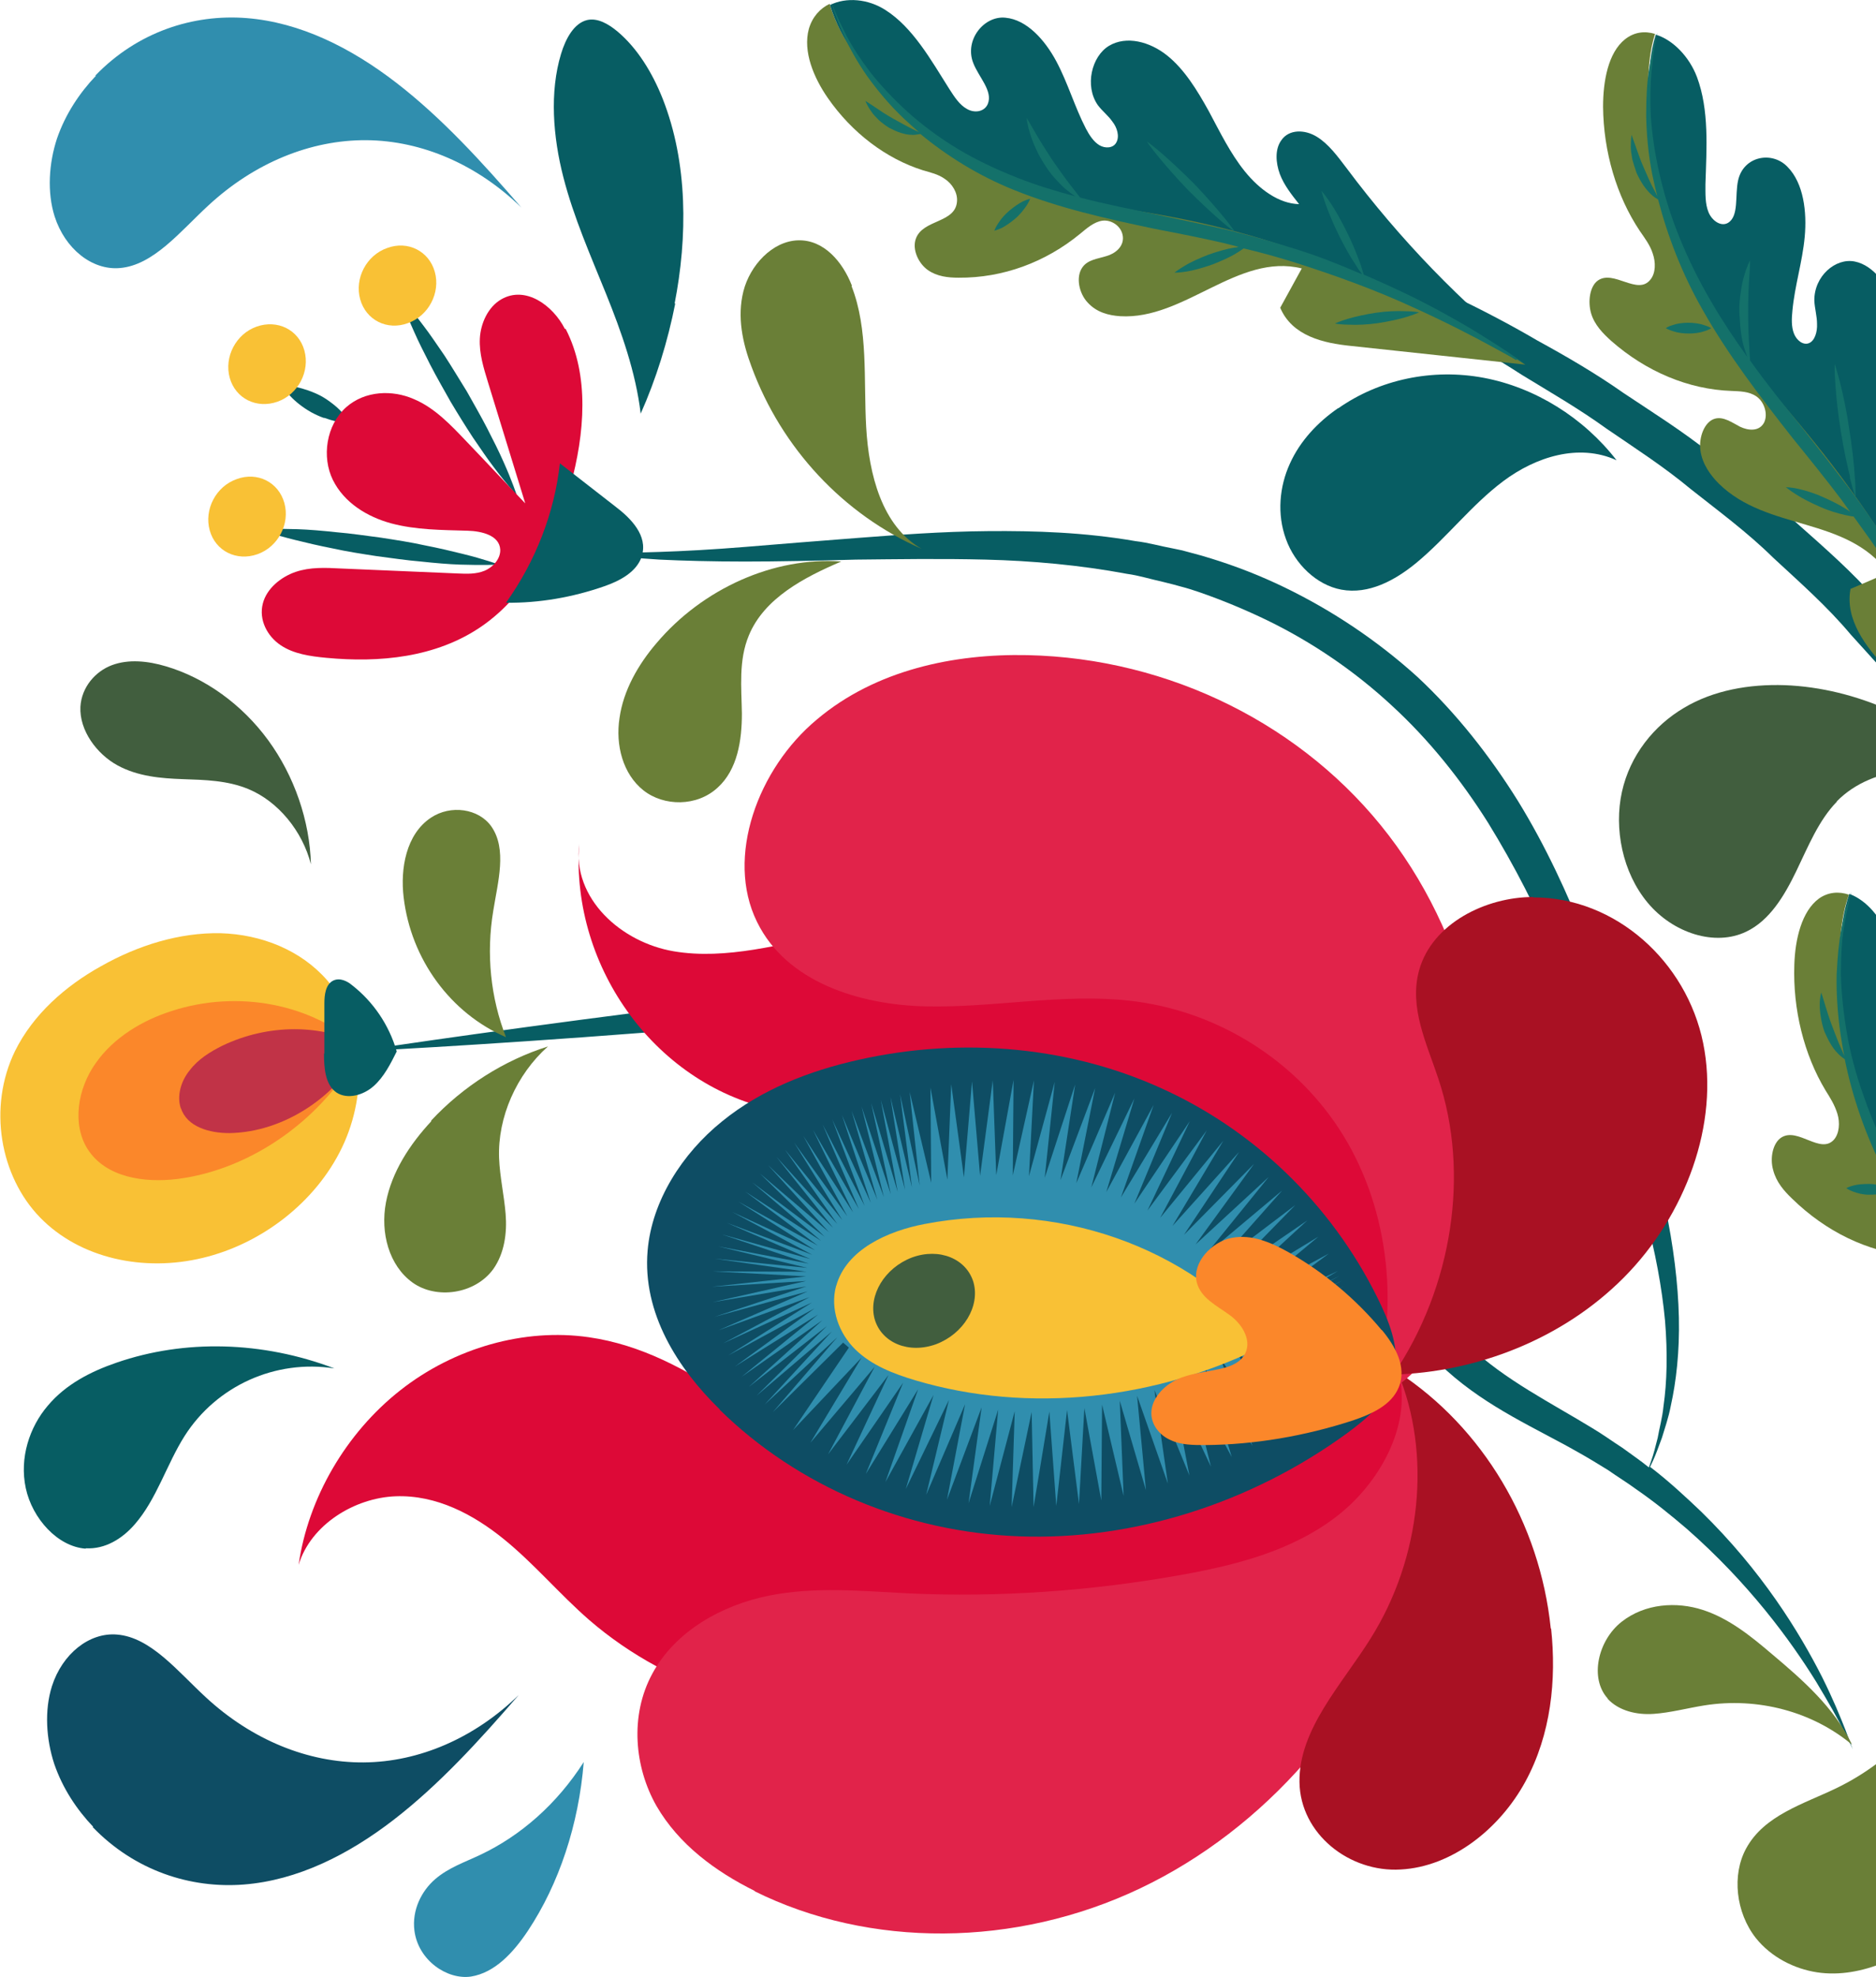<svg width="280" height="295" viewBox="0 0 280 295" fill="none" xmlns="http://www.w3.org/2000/svg">
<g clip-path="url(#clip0_2160_5490)">
<path d="M100.68 45.345C102.633 35.402 102.69 24.31 98.9 14.713C97.349 10.805 95.109 7.184 92.18 4.713C90.802 3.563 89.193 2.644 87.643 2.989C85.69 3.448 84.426 5.747 83.737 8.046C82.014 13.736 82.531 20.402 84.082 26.437C85.632 32.471 88.16 38.161 90.457 43.851C92.754 49.54 94.879 55.517 95.626 61.724C97.923 56.552 99.646 51.035 100.795 45.23L100.68 45.345Z" fill="#075D63"/>
<path d="M78.798 288.103C76.615 291.379 73.859 294.368 70.298 294.943C66.737 295.46 62.43 292.529 61.855 288.103C61.453 285 62.947 282.126 64.957 280.402C66.967 278.678 69.379 277.874 71.676 276.782C77.764 273.908 83.163 269.138 87.126 262.931C86.379 272.241 83.45 281.092 78.798 288.103Z" fill="#308EAE"/>
<path d="M24.753 99.425C22.054 98.621 19.183 98.333 16.713 99.253C14.243 100.172 12.176 102.529 12.003 105.46C11.831 109.023 14.473 112.529 17.517 114.195C20.561 115.862 24.007 116.149 27.281 116.264C30.554 116.379 33.943 116.437 37.102 117.759C41.524 119.598 45.142 124.023 46.406 128.966C46.233 122.471 43.936 115.805 40.031 110.46C36.125 105.115 30.612 101.149 24.753 99.425Z" fill="#415E3E"/>
<path d="M12.807 231.034C15.679 231.207 18.264 229.598 20.102 227.471C23.375 223.736 24.868 218.506 27.568 214.253C32.335 206.782 41.122 202.816 49.909 204.195C39.169 200.115 27.568 199.828 17.402 203.333C13.554 204.655 9.821 206.552 7.122 209.77C4.422 212.931 2.872 217.529 3.848 222.069C4.824 226.609 8.615 230.805 12.807 231.092V231.034Z" fill="#075D63"/>
<path d="M281.134 292.874C278.033 294.138 274.587 294.828 271.198 294.31C267.81 293.793 264.364 292.069 262.067 289.195C259.08 285.402 258.448 279.77 260.631 275.805C263.33 270.862 269.188 269.195 274.07 266.839C282.168 262.931 288.773 256.035 292.621 247.586C296.469 239.138 297.618 229.138 295.722 219.483C298.192 228.563 300.489 237.759 301.351 247.069C302.212 256.379 301.523 265.805 298.307 274.138C295.09 282.471 289.06 289.598 281.077 292.874H281.134Z" fill="#6A7F37"/>
<path d="M275.276 258.448C274.415 256.667 272.979 254.138 271.083 250.977C267.235 244.77 261.033 236.264 251.729 228.104C249.374 226.092 246.904 224.081 244.147 222.184C242.826 221.207 241.391 220.345 240.012 219.368C238.519 218.448 237.026 217.529 235.475 216.667C229.33 213.161 222.151 210.115 215.948 204.54C212.846 201.782 210.262 198.276 208.137 194.713C205.954 191.15 204.117 187.414 202.106 183.908C198.144 176.954 192.63 171.092 185.968 166.494C179.363 161.897 171.839 158.563 164.086 156.379C162.133 155.805 160.18 155.345 158.228 154.943C157.251 154.713 156.218 154.54 155.184 154.31L154.437 154.138L153.748 154.023L152.255 153.793C148.292 153.161 144.271 152.759 140.309 152.529C132.383 152.127 124.629 152.241 117.221 152.644C109.812 153.046 102.805 153.563 96.315 154.081C70.355 156.092 53.011 156.897 53.011 156.897C53.011 156.897 70.298 154.253 96.315 150.92C102.805 150.115 109.869 149.195 117.335 148.563C124.802 147.874 132.785 147.471 140.94 147.759C145.018 147.931 149.211 148.218 153.346 148.793L154.897 149.023L155.701 149.138L156.447 149.253C157.481 149.425 158.457 149.598 159.549 149.77C161.674 150.172 163.741 150.69 165.809 151.264C174.022 153.563 182.062 157.012 189.241 161.897C196.306 166.839 202.394 173.448 206.586 180.977C210.779 188.391 213.823 195.862 219.279 200.862C224.62 205.92 231.455 209.31 237.657 213.104C239.208 214.023 240.701 215.115 242.137 216.035C243.458 217.012 244.837 217.931 246.1 218.966C246.215 218.678 246.33 218.333 246.445 217.989C246.789 217.069 247.076 215.862 247.421 214.54C247.651 213.161 248.11 211.609 248.283 209.828C248.799 206.264 248.914 201.954 248.512 197.069C248.053 192.184 247.076 186.839 245.526 181.092C244.033 175.345 241.965 169.195 239.782 162.701C237.6 156.207 235.13 149.483 232.316 142.701C229.502 135.92 226.056 129.195 222.093 122.759C218.073 116.379 213.306 110.402 207.735 105.287C202.221 100.172 195.904 95.862 189.184 92.586C185.853 90.977 182.407 89.54 178.904 88.333C178.042 88.046 177.181 87.759 176.262 87.529L174.998 87.184L173.62 86.839C171.782 86.437 169.944 85.862 168.221 85.632C161.157 84.31 153.978 83.678 147.143 83.506C140.309 83.333 133.761 83.448 127.731 83.506C121.7 83.678 116.129 83.793 111.19 83.793C106.251 83.793 102.001 83.678 98.44 83.506C94.937 83.276 92.18 83.046 90.342 82.816C88.504 82.586 87.47 82.471 87.47 82.471C87.47 82.471 88.504 82.471 90.342 82.471C92.237 82.529 94.994 82.471 98.497 82.356C102.001 82.241 106.308 82.012 111.248 81.609C116.187 81.207 121.7 80.747 127.788 80.287C133.876 79.828 140.481 79.31 147.488 79.253C154.495 79.195 161.846 79.425 169.485 80.747C171.437 80.977 173.16 81.494 175.056 81.839L176.434 82.126L177.927 82.529C178.846 82.759 179.822 83.046 180.741 83.333C184.475 84.483 188.15 85.92 191.711 87.644C198.833 91.092 205.552 95.575 211.525 100.977C217.384 106.437 222.38 112.816 226.573 119.54C230.708 126.264 233.982 133.391 236.739 140.402C239.553 147.414 241.735 154.368 243.63 161.035C245.583 167.644 247.306 173.966 248.512 179.943C249.776 185.92 250.465 191.552 250.58 196.609C250.695 201.667 250.178 206.15 249.374 209.77C249.029 211.609 248.455 213.161 248.053 214.54C247.536 215.92 247.134 217.069 246.732 217.931C246.56 218.333 246.387 218.621 246.272 218.908C246.272 218.908 246.33 218.908 246.387 218.966C249.087 221.035 251.556 223.333 253.854 225.517C262.985 234.425 268.556 243.563 271.945 250.23C273.61 253.563 274.702 256.264 275.448 258.161C276.138 260.058 276.54 261.035 276.54 261.035C276.54 261.035 276.08 260.058 275.219 258.276L275.276 258.448Z" fill="#075D63"/>
<path d="M239.955 253.448C237.198 250.402 238.519 244.77 242.022 242.012C245.526 239.253 250.235 238.966 254.141 240.23C258.046 241.494 261.32 244.138 264.421 246.782C269.073 250.69 273.783 254.828 276.425 260.345C270.509 255.402 262.354 253.218 254.37 254.483C251.843 254.885 249.316 255.575 246.789 255.747C244.262 255.92 241.62 255.287 239.955 253.506V253.448Z" fill="#6A7F37"/>
<path d="M64.325 167.241C69.149 162.069 75.237 158.219 81.784 156.15C77.075 160.345 74.261 166.724 74.49 172.816C74.605 175.632 75.237 178.333 75.467 181.15C75.697 183.966 75.294 187.012 73.629 189.368C70.872 193.161 65.071 193.908 61.568 191.379C58.065 188.851 56.744 183.966 57.605 179.425C58.467 174.885 61.166 170.747 64.382 167.299L64.325 167.241Z" fill="#6A7F37"/>
<path d="M60.247 133.908C59.73 129.655 60.592 124.483 64.325 122.012C67.254 120.058 71.447 120.632 73.342 123.333C75.697 126.724 74.318 131.552 73.629 135.862C72.538 142.356 73.227 148.908 75.524 154.77C67.254 151.207 61.338 143.161 60.247 133.908Z" fill="#6A7F37"/>
<path d="M97.981 95.977C104.872 87.816 115.555 83.046 125.548 83.793C120.035 86.15 114.062 89.253 111.764 94.828C110.214 98.563 110.673 102.586 110.731 106.494C110.731 110.402 110.099 114.828 107.112 117.529C104.011 120.402 99.072 120.345 96.028 117.931C92.984 115.517 91.835 111.207 92.467 107.127C93.041 103.046 95.224 99.195 97.981 95.977Z" fill="#6A7F37"/>
<path d="M127.099 42.701C129.626 49.138 128.879 56.667 129.281 63.736C129.683 70.805 131.636 78.506 137.552 81.897C125.893 76.782 116.646 66.897 112.166 54.713C110.845 51.207 109.984 47.299 110.96 43.448C111.937 39.598 115.268 35.977 119.116 35.862C122.964 35.747 125.778 39.081 127.156 42.644L127.099 42.701Z" fill="#6A7F37"/>
<path d="M2.24 156.839C4.939 151.379 9.763 147.127 15.047 144.196C20.618 141.035 26.821 139.138 32.909 139.253C38.997 139.425 44.912 141.782 48.818 146.264C54.389 152.644 55.021 162.931 51.058 171.207C47.095 179.483 38.939 185.632 30.267 187.701C21.48 189.828 11.946 187.816 5.973 181.667C-0 175.517 -1.838 165.23 2.24 156.839Z" fill="#F9C135"/>
<path d="M25.615 150.862C35.551 147.644 46.578 149.77 53.872 156.379C48.473 166.782 37.676 174.483 26.534 175.92C21.48 176.552 15.794 175.69 13.095 171.494C10.74 167.816 11.544 162.471 14.301 158.621C17 154.77 21.308 152.241 25.615 150.862Z" fill="#FB872A"/>
<path d="M26.993 165.402C26.362 163.563 26.993 161.322 28.314 159.713C29.578 158.046 31.358 156.954 33.196 156.035C40.031 152.759 48.014 152.759 54.274 156.035C50.483 163.621 42.328 168.966 34.23 169.081C31.243 169.081 27.912 168.161 26.993 165.345V165.402Z" fill="#C13347"/>
<path d="M48.416 157.242C48.416 154.713 48.416 152.242 48.416 149.713C48.416 148.448 48.588 146.897 49.737 146.322C50.713 145.862 51.804 146.379 52.551 147.012C55.71 149.483 58.065 152.931 59.213 156.897C58.294 158.736 57.318 160.69 55.767 162.069C54.217 163.448 51.862 164.081 50.254 163.046C48.531 161.897 48.358 159.368 48.358 157.184L48.416 157.242Z" fill="#075D63"/>
<path d="M68.69 84.253C66.967 84.195 64.957 84.023 62.831 83.793C60.706 83.621 58.467 83.276 56.227 82.989C53.987 82.644 51.747 82.299 49.679 81.839C47.612 81.437 45.659 80.977 44.051 80.575C40.777 79.77 38.595 78.966 38.595 78.966C38.595 78.966 40.95 78.851 44.395 78.966C46.118 79.023 48.129 79.195 50.254 79.425C52.379 79.598 54.619 79.943 56.858 80.23C59.098 80.575 61.338 80.92 63.406 81.379C65.473 81.782 67.426 82.242 69.034 82.644C72.308 83.448 74.49 84.253 74.49 84.253C74.49 84.253 72.136 84.368 68.69 84.253Z" fill="#075D63"/>
<path d="M48.301 62.356C47.669 62.127 47.038 61.839 46.406 61.494C45.2 60.805 44.108 59.943 43.362 59.138C42.615 58.334 42.271 57.586 42.271 57.586C42.271 57.586 43.132 57.529 44.223 57.759C45.315 57.989 46.693 58.448 47.899 59.081C48.531 59.425 49.105 59.828 49.622 60.23C50.139 60.632 50.598 61.035 51 61.494C51.747 62.299 52.149 63.046 52.149 63.046C52.149 63.046 51.288 63.104 50.196 62.874C49.622 62.759 49.048 62.586 48.416 62.356H48.301Z" fill="#075D63"/>
<path d="M73.744 69.77C72.767 68.506 71.734 66.954 70.585 65.287C69.494 63.621 68.345 61.782 67.254 59.943C66.22 58.104 65.129 56.207 64.21 54.425C63.291 52.644 62.429 50.92 61.798 49.483C60.477 46.552 59.788 44.425 59.788 44.425C59.788 44.425 61.281 46.035 63.176 48.563C64.153 49.828 65.186 51.379 66.335 53.046C67.426 54.713 68.517 56.552 69.666 58.391C70.7 60.23 71.791 62.127 72.71 63.908C73.629 65.69 74.49 67.414 75.122 68.851C76.443 71.782 77.132 73.908 77.132 73.908C77.132 73.908 75.639 72.299 73.744 69.77Z" fill="#075D63"/>
<path d="M31.301 79.138C30.439 76.035 32.22 72.586 35.321 71.494C38.423 70.345 41.581 71.954 42.443 75.058C43.304 78.161 41.524 81.609 38.423 82.701C35.321 83.793 32.162 82.242 31.301 79.138Z" fill="#F9C135"/>
<path d="M34.288 56.379C33.426 53.276 35.206 49.828 38.308 48.736C41.409 47.644 44.568 49.195 45.429 52.299C46.291 55.402 44.511 58.851 41.409 59.943C38.308 61.035 35.149 59.483 34.288 56.379Z" fill="#F9C135"/>
<path d="M53.757 44.655C52.896 41.552 54.676 38.103 57.778 37.011C60.879 35.862 64.038 37.471 64.899 40.575C65.761 43.678 63.98 47.127 60.879 48.218C57.778 49.368 54.619 47.759 53.757 44.655Z" fill="#F9C135"/>
<path d="M84.426 49.081C87.987 55.977 87.298 64.655 85.116 72.586C82.876 80.575 78.798 88.678 71.906 93.448C65.071 98.161 56.571 98.908 48.703 98.161C46.291 97.931 43.821 97.586 41.868 96.264C39.916 94.943 38.595 92.529 39.227 90.058C39.801 87.816 41.926 86.092 44.108 85.345C46.291 84.598 48.588 84.713 50.828 84.828C56.686 85.058 62.487 85.345 68.345 85.575C69.666 85.632 71.044 85.69 72.308 85.172C73.572 84.655 74.72 83.391 74.663 82.012C74.548 79.885 71.906 79.253 69.781 79.195C65.933 79.081 62.085 79.081 58.409 78.103C54.791 77.126 51.345 75 49.679 71.609C48.014 68.219 48.646 63.448 51.69 60.747C54.504 58.276 58.581 58.161 61.74 59.54C64.899 60.862 67.311 63.448 69.666 65.92C72.595 68.966 75.467 72.069 78.396 75.115C76.558 69.081 74.663 63.046 72.825 57.012C72.193 54.943 71.504 52.759 71.619 50.517C71.734 48.276 72.825 45.805 74.835 44.655C78.453 42.586 82.531 45.575 84.311 49.081H84.426Z" fill="#DD0937"/>
<path d="M95.798 82.931C96.717 79.942 94.19 77.356 91.835 75.575C89.078 73.448 86.322 71.264 83.565 69.138C82.761 76.494 79.947 83.736 75.524 89.942C80.463 90 85.46 89.138 90.227 87.471C92.524 86.667 95.051 85.345 95.798 82.989V82.931Z" fill="#075D63"/>
<path d="M183.498 242.127C167.934 250.345 150.991 256.035 134.106 256.609C117.163 257.184 100.278 252.414 87.93 241.724C83.507 237.874 79.717 233.333 75.18 229.655C70.642 225.977 65.129 223.046 59.041 223.276C52.953 223.506 46.406 227.471 44.568 233.506C46.004 223.506 51.632 213.851 59.73 207.471C67.828 201.092 78.281 198.161 87.872 199.54C103.552 201.782 114.808 214.368 128.65 221.437C141.228 227.874 156.332 229.655 170.863 226.437C185.336 223.219 199.12 215 209.4 203.506C211.813 211.15 208.884 220.173 203.6 226.897C198.316 233.621 190.964 238.276 183.556 242.241L183.498 242.127Z" fill="#DD0937"/>
<path d="M112.683 282.184C106.768 279.253 101.312 275.23 97.981 269.483C94.707 263.736 93.96 256.035 97.349 249.77C100.795 243.333 107.859 239.483 114.751 238.104C121.643 236.724 128.592 237.414 135.484 237.759C149.153 238.391 162.995 237.414 176.664 234.943C184.532 233.506 192.687 231.437 199.292 226.437C205.897 221.437 210.664 212.759 208.826 205.115C214.282 213.736 213.536 225.517 210.205 235.92C203.887 255.632 188.782 272.931 170.174 281.782C151.565 290.632 129.798 290.747 112.569 282.184H112.683Z" fill="#E1234A"/>
<path d="M231.512 243.046C232.316 250.632 231.512 258.793 227.664 265.862C223.816 272.931 216.694 278.563 209.056 278.966C201.417 279.425 194.066 273.678 193.951 265.92C193.836 258.046 200.269 251.379 204.576 244.483C212.157 232.414 213.708 216.954 208.596 204.713C221.289 212.989 229.847 227.299 231.455 242.989L231.512 243.046Z" fill="#A91123"/>
<path d="M86.437 125.92C85.403 134.138 92.754 140.632 100.565 141.954C108.376 143.276 116.646 140.862 124.629 139.253C138.873 136.437 153.518 136.15 167.015 139.828C180.512 143.563 192.745 151.437 200.384 163.046C208.022 174.655 210.721 190.058 206.357 204.31C191.252 181.839 165.349 167.701 137.667 166.724C130.43 166.494 123.079 167.069 116.015 165.69C98.21 162.184 85.173 144.655 86.437 125.862V125.92Z" fill="#DD0937"/>
<path d="M112.971 137.529C108.261 127.931 113.085 114.713 121.93 107.356C130.717 99.943 142.434 97.529 153.346 97.759C174.596 98.219 194.698 108.218 207.275 124.655C219.853 141.092 224.735 163.678 220.37 185.287C218.475 194.77 213.765 205.23 204.806 208.851C208.998 195.402 207.39 180.747 200.556 169.54C193.721 158.333 181.718 150.747 168.451 149.31C158.515 148.218 148.234 150.402 138.184 150.172C128.133 149.943 117.393 146.494 113.028 137.644L112.971 137.529Z" fill="#E1234A"/>
<path d="M228.813 133.851C221.806 133.851 213.765 137.759 211.813 144.77C210.262 150.345 212.961 155.747 214.684 160.977C219.394 175.058 216.809 192.012 207.965 205.115C220.313 204.77 233.178 199.885 242.367 190.632C251.556 181.379 256.668 167.701 254.198 155.632C251.729 143.506 241.161 133.908 228.87 133.908L228.813 133.851Z" fill="#A91123"/>
<path d="M107.457 210.345C101.139 204.195 95.856 195.92 96.66 186.609C97.291 179.195 101.829 172.126 107.744 167.356C113.66 162.529 120.896 159.77 128.075 158.161C143.87 154.598 160.295 156.207 174.252 162.816C188.208 169.368 199.579 180.805 206.184 194.885C207.792 198.333 209.113 202.299 207.85 206.092C206.759 209.368 203.887 211.782 201.073 213.851C186.657 224.368 169.083 229.885 152.14 229.253C135.197 228.621 119.116 221.839 107.4 210.345H107.457Z" fill="#0E4D64"/>
<path d="M125.836 200.345L115.325 210.747L124.974 199.54L114.119 209.598L124.17 198.678L112.913 208.276L123.423 197.874L111.764 206.954L122.734 197.012L110.673 205.46L122.102 196.15L109.697 203.908L121.586 195.23L108.721 202.241L121.183 194.368L107.916 200.46L120.839 193.563L107.227 198.506L120.552 192.701L106.653 196.494L120.379 191.954L106.366 194.31L120.322 191.15L106.251 192.012L120.322 190.46L106.366 189.713L120.379 189.77L106.653 187.816L120.494 189.195L107.17 185.977L120.724 188.563L107.744 184.196L120.954 187.874L108.491 182.471L121.241 187.241L109.295 180.862L121.643 186.552L110.214 179.31L122.045 185.862L111.248 177.816L122.562 185.173L112.281 176.437L123.079 184.54L113.43 175.115L123.711 183.851L114.636 173.851L124.342 183.218L115.9 172.644L124.974 182.644L117.163 171.552L125.721 182.069L118.542 170.517L126.467 181.494L119.92 169.54L127.329 180.92L121.356 168.621L128.19 180.402L122.792 167.816L129.052 179.943L124.227 167.069L129.971 179.483L125.663 166.379L130.947 179.023L127.099 165.747L131.923 178.621L128.592 165.115L132.957 178.218L130.028 164.598L133.991 177.874L131.464 164.138L135.082 177.529L132.9 163.678L136.116 177.184L134.336 163.276L137.265 176.897L135.771 162.931L138.988 176.494L138.873 162.299L141.4 176.035L141.974 161.782L143.87 175.69L145.076 161.379L146.282 175.46L148.177 161.207L148.694 175.345L151.278 161.15L151.163 175.402L154.322 161.207L153.576 175.517L157.424 161.437L155.93 175.747L160.468 161.839L158.285 176.092L163.454 162.356L160.64 176.552L166.441 163.046L162.88 177.184L169.312 163.908L165.12 177.874L172.184 164.885L167.302 178.678L174.941 166.035L169.312 179.598L177.583 167.299L171.265 180.632L180.11 168.678L173.16 181.724L182.579 170.23L174.998 182.931L184.934 171.897L176.721 184.253L187.174 173.678L178.444 185.69L189.356 175.632L179.995 187.184L191.367 177.644L181.488 188.793L193.319 179.828L182.924 190.46L195.1 182.127L184.187 192.184L196.765 184.54L185.394 194.023L198.316 187.069L186.427 195.92L199.694 189.655L187.059 197.069L199.981 190.345L187.231 197.471L200.326 191.092L187.404 197.874L200.671 191.897L187.519 198.219L200.958 192.759L187.633 198.506L201.245 193.678L187.691 198.736L201.475 194.655L187.748 198.966L201.647 195.747L187.748 199.081L201.762 196.897L187.748 199.138L201.819 198.161L187.748 199.138L201.704 199.483L187.748 199.081L201.475 200.862L187.806 198.966L201.13 202.241L187.806 198.851L200.613 203.506L187.863 198.736L200.039 204.655L187.863 198.678L199.407 205.69L187.863 198.678L198.775 206.667L187.806 198.736L198.086 207.529L187.748 198.851L197.397 208.276L187.576 199.023L196.708 208.966L187.404 199.196L196.019 209.598L187.174 199.425L195.387 210.173L186.887 199.598L194.698 210.69L186.6 199.885L194.066 211.15L186.255 200.115L193.492 211.609L185.853 200.402L192.86 212.012L184.532 201.322L189.931 213.966L182.177 202.759L186.944 215.747L179.823 204.138L183.843 217.414L177.353 205.345L180.741 218.851L174.883 206.437L177.525 220.173L172.299 207.414L174.309 221.379L169.714 208.276L171.035 222.356L167.13 209.023L167.704 223.218L164.488 209.598L164.373 223.908L161.846 210.115L161.042 224.425L159.262 210.402L157.653 224.713L156.62 210.632L154.265 224.885L153.978 210.69L150.991 224.885L151.451 210.575L147.717 224.713L148.981 210.345L144.559 224.31L146.511 210L141.342 223.793L144.042 209.54L138.241 223.046L141.63 208.908L135.197 222.184L139.332 208.161L132.153 221.15L137.035 207.299L129.224 219.943L134.795 206.322L126.352 218.563L132.613 205.173L123.596 217.012L130.545 203.966L120.954 215.287L128.592 202.586L118.369 213.391L126.697 201.092L125.836 200.345Z" fill="#308EAE"/>
<path d="M124.802 191.897C126.295 186.437 132.555 183.678 138.011 182.644C157.366 178.908 177.525 185.92 189.356 200.46C172.758 208.966 153.461 210.977 136.633 205.977C133.359 205 130.086 203.736 127.673 201.379C125.261 199.023 123.825 195.345 124.802 191.839V191.897Z" fill="#F9C135"/>
<path d="M130.545 196.839C129.569 193.276 132.038 189.195 136.116 187.644C140.194 186.149 144.271 187.816 145.305 191.379C146.282 194.943 143.812 199.023 139.734 200.575C135.657 202.069 131.579 200.402 130.545 196.839Z" fill="#415E3E"/>
<path d="M206.242 198.448C208.194 200.805 210.032 203.966 208.769 207.012C207.677 209.713 204.634 211.034 201.934 211.954C194.698 214.31 187.231 215.575 179.88 215.632C178.1 215.632 176.262 215.632 174.711 214.885C173.103 214.195 171.839 212.644 171.839 210.862C171.839 208.736 173.677 206.782 175.63 205.862C177.583 204.943 179.765 204.77 181.89 204.31C183.268 204.023 184.762 203.563 185.623 202.356C187.059 200.23 185.451 197.586 183.498 196.207C181.603 194.828 179.191 193.678 178.616 191.322C177.927 188.391 180.856 185.287 183.843 184.713C186.829 184.138 189.701 185.402 192.285 186.839C197.569 189.828 202.336 193.793 206.242 198.506V198.448Z" fill="#FB872A"/>
<path d="M141.917 17.816C141.917 17.816 143.238 17.931 145.65 18.448C148.119 18.966 151.623 19.713 156.16 20.977C165.12 23.448 177.927 27.184 192.86 33.333C200.326 36.379 208.367 39.828 216.694 44.081C220.887 46.092 225.137 48.276 229.445 50.805C233.752 53.161 238.117 55.69 242.367 58.678C246.674 61.552 251.097 64.31 255.347 67.701C259.597 70.977 264.019 74.138 268.097 77.989C272.232 81.667 276.482 85.345 280.273 89.713L286.131 96.034C288.026 98.219 289.692 100.69 291.472 102.989L296.641 110.115L300.949 117.931C302.327 120.632 303.935 122.989 305.141 125.92L308.53 133.966C313.067 144.655 316.513 156.149 319.385 167.012C320.705 172.529 321.854 177.989 322.888 183.333C323.635 188.736 324.553 194.023 325.128 199.195C326.276 209.54 326.966 219.368 327.138 228.506C327.425 237.586 327.138 245.92 326.678 253.276C326.276 260.632 325.587 267.012 324.956 272.241C323.635 282.701 322.314 288.563 322.314 288.563C322.314 288.563 323.175 282.586 323.807 272.127C324.151 266.897 324.439 260.517 324.439 253.218C324.439 245.92 324.266 237.701 323.749 228.736C323.29 219.77 322.256 210.172 320.763 200.058C320.016 195 318.925 189.885 318.006 184.655C316.743 179.483 315.709 174.138 314.273 168.793C311.344 158.104 308.013 147.529 303.418 136.954L299.915 128.966C298.881 126.494 297.215 124.081 295.952 121.667L291.817 114.31L286.82 107.586C285.154 105.345 283.604 102.989 281.823 100.862L276.252 94.713C272.692 90.46 268.614 86.897 264.651 83.219C260.803 79.425 256.495 76.264 252.36 72.989C248.283 69.598 243.975 66.839 239.782 63.966C235.647 60.977 231.34 58.506 227.205 55.977C223.127 53.333 218.992 50.977 214.914 48.793C206.873 44.196 199.005 40.46 191.711 37.069C177.123 30.402 164.718 25.345 155.93 22.356C151.508 20.862 148.062 19.598 145.707 18.908C143.353 18.104 142.032 17.874 142.032 17.874L141.917 17.816Z" fill="#075D63"/>
<path d="M274.127 119.598C276.884 116.782 280.675 115.345 284.523 114.943C288.428 114.54 292.449 115.058 296.411 115.805C288.026 107.586 277.056 102.644 266.374 102.241C261.09 102.069 255.749 102.989 251.327 105.632C246.847 108.276 243.286 112.701 242.08 118.161C240.874 123.621 242.137 130.172 245.928 134.713C249.718 139.253 255.979 141.264 260.631 139.023C264.134 137.356 266.317 133.678 268.097 130C269.877 126.322 271.428 122.414 274.185 119.598H274.127Z" fill="#415E3E"/>
<path d="M199.694 60.92C196.708 62.989 194.066 65.747 192.515 69.195C190.964 72.586 190.562 76.724 191.941 80.46C193.262 84.138 196.478 87.299 200.211 87.989C204.289 88.736 208.194 86.609 211.353 84.023C215.948 80.23 219.624 75.345 224.39 71.782C229.157 68.218 235.59 66.092 241.276 68.678C236.337 62.299 229.1 57.816 221.461 56.379C213.823 54.943 205.897 56.609 199.752 60.92H199.694Z" fill="#075D63"/>
<path d="M246.1 13.276C246.1 22.989 248.282 32.701 252.418 40.92C257.299 50.632 264.536 58.046 271.026 66.15C283.546 81.667 293.654 100.115 300.719 120.23C294.286 113.391 287.854 106.494 281.421 99.655C278.55 96.552 275.333 92.471 276.195 87.874C278.09 87.069 279.985 86.264 281.823 85.46C275.506 76.954 263.847 79.31 256.553 72.184C255.289 70.92 254.083 69.253 253.796 67.241C253.509 65.23 254.428 62.874 255.978 62.471C257.242 62.127 258.506 63.046 259.712 63.678C260.918 64.253 262.526 64.425 263.272 63.103C263.962 61.782 263.272 59.885 262.124 59.138C261.033 58.391 259.654 58.391 258.391 58.333C252.016 58.103 245.698 55.46 240.472 50.862C239.265 49.77 238.002 48.506 237.485 46.782C236.968 45.057 237.255 42.701 238.519 41.839C240.874 40.23 244.434 44.138 246.33 41.724C247.134 40.747 247.134 39.138 246.674 37.816C246.272 36.552 245.468 35.517 244.722 34.425C241.276 29.253 239.323 22.644 239.265 15.92C239.265 12.127 240.012 7.874 242.539 5.862C243.918 4.77 245.468 4.598 247.019 5.058C246.215 7.586 245.985 10.46 245.985 13.219L246.1 13.276Z" fill="#6A7F37"/>
<path d="M252.418 40.977C248.282 32.701 246.1 22.989 246.1 13.333C246.1 10.575 246.33 7.701 247.134 5.172C249.661 5.92 252.13 8.448 253.279 11.494C255.117 16.437 254.715 22.069 254.543 27.471C254.543 28.908 254.485 30.402 255.002 31.667C255.519 32.931 256.84 33.851 257.874 33.276C259.597 32.299 258.908 29.138 259.424 26.897C260.229 23.276 264.536 22.471 266.833 24.943C269.188 27.356 269.705 31.609 269.36 35.345C269.016 39.081 267.867 42.644 267.523 46.379C267.408 47.529 267.35 48.736 267.752 49.77C268.154 50.805 269.131 51.552 269.992 51.207C270.854 50.862 271.256 49.54 271.198 48.333C271.198 47.184 270.854 46.035 270.796 44.885C270.739 41.207 273.955 38.448 276.827 39.023C279.698 39.598 281.996 42.759 282.915 46.207C283.891 49.655 283.719 53.448 283.374 57.069C283.029 60.69 282.57 64.31 282.8 67.989C283.087 71.609 284.236 75.402 286.59 77.529C286.475 75.69 286.303 73.736 286.705 71.954C287.107 70.172 288.141 68.506 289.577 68.103C291.357 67.644 293.195 69.31 294.057 71.379C294.861 73.448 294.975 75.862 295.09 78.161C295.722 92.242 297.962 106.207 301.638 119.598C301.58 120.115 301.465 120.575 301.408 121.092C301.178 120.805 300.891 120.575 300.661 120.287C293.597 100.172 283.431 81.667 270.969 66.207C264.479 58.103 257.185 50.69 252.36 40.977H252.418Z" fill="#075D63"/>
<path d="M299.972 118.678C299.628 117.759 299.053 116.494 298.307 114.828C296.871 111.494 294.688 106.897 291.874 101.494C289.06 96.092 285.499 90.058 281.421 83.851C279.928 81.609 278.32 79.368 276.654 77.069C276.367 77.069 275.908 76.954 275.333 76.839C274.3 76.609 272.921 76.207 271.658 75.632C270.337 75.058 269.073 74.425 268.097 73.793C267.178 73.219 266.546 72.701 266.546 72.701C266.546 72.701 267.293 72.701 268.327 72.931C269.36 73.161 270.739 73.563 272.002 74.138C273.323 74.713 274.587 75.345 275.563 75.977C275.793 76.092 275.965 76.264 276.138 76.379C275.678 75.747 275.276 75.172 274.817 74.54C272.519 71.494 270.05 68.448 267.58 65.402C262.756 59.253 257.931 52.989 254.141 46.264C251.039 40.862 248.857 35.115 247.478 29.77C247.306 29.655 246.847 29.425 246.33 28.908C245.985 28.563 245.583 28.104 245.239 27.586C244.894 27.069 244.549 26.437 244.262 25.805C244.032 25.115 243.803 24.425 243.63 23.793C243.516 23.104 243.401 22.471 243.401 21.954C243.401 20.862 243.516 20.115 243.516 20.115C243.516 20.115 243.745 20.805 244.09 21.724C244.435 22.701 244.837 23.908 245.353 25.058C245.87 26.264 246.387 27.414 246.847 28.276C247.076 28.678 247.249 29.023 247.364 29.31C247.076 28.218 246.847 27.127 246.617 26.092C245.985 22.931 245.755 19.943 245.698 17.299C245.698 14.655 245.813 12.356 246.1 10.517C246.387 8.678 246.674 7.241 246.962 6.322C247.191 5.345 247.364 4.885 247.364 4.885C247.364 4.885 247.249 5.402 247.076 6.379C246.847 7.356 246.674 8.793 246.502 10.632C246.33 12.471 246.272 14.77 246.387 17.299C246.56 19.885 246.962 22.759 247.651 25.805C248.34 28.851 249.316 32.127 250.637 35.345C251.958 38.621 253.566 41.897 255.462 45.115C257.07 47.874 258.908 50.632 260.803 53.276C260.688 52.931 260.516 52.529 260.343 51.954C260.114 51.264 259.941 50.402 259.827 49.425C259.712 48.506 259.654 47.471 259.597 46.494C259.597 45.46 259.654 44.483 259.827 43.563C259.941 42.644 260.114 41.782 260.343 41.092C260.745 39.655 261.205 38.851 261.205 38.851C261.205 38.851 261.205 39.885 261.09 41.322C260.975 42.759 260.918 44.655 260.918 46.552C260.918 48.448 260.975 50.345 261.09 51.782C261.09 52.644 261.205 53.391 261.205 53.793C263.617 57.184 266.259 60.46 268.901 63.736C271.313 66.782 273.725 69.885 276.08 72.989C278.377 76.092 280.617 79.31 282.627 82.471C284.695 85.632 286.533 88.793 288.198 91.897C288.256 92.069 288.371 92.184 288.428 92.356C288.428 91.954 288.428 91.322 288.428 90.46C288.428 89.081 288.543 87.242 288.773 85.402C289.002 83.563 289.347 81.782 289.634 80.46C289.979 79.138 290.266 78.276 290.266 78.276C290.266 78.276 290.381 79.253 290.323 80.632C290.323 82.012 290.209 83.851 289.979 85.69C289.749 87.529 289.405 89.31 289.117 90.632C288.888 91.552 288.658 92.242 288.543 92.586C290.094 95.402 291.472 98.161 292.736 100.747C294.114 103.506 295.205 106.15 296.182 108.448C297.158 110.805 297.962 112.816 298.594 114.54C299.226 116.264 299.685 117.586 300.03 118.506C300.374 119.425 300.547 119.943 300.547 119.943C300.547 119.943 300.374 119.483 299.972 118.563V118.678Z" fill="#14716A"/>
<path d="M276.138 71.207C275.678 69.368 275.161 66.897 274.759 64.425C274.357 61.954 274.07 59.425 273.955 57.529C273.783 55.632 273.84 54.31 273.84 54.31C273.84 54.31 274.242 55.517 274.702 57.356C275.161 59.196 275.678 61.667 276.023 64.138C276.425 66.609 276.712 69.138 276.827 71.035C276.999 72.931 276.942 74.253 276.942 74.253C276.942 74.253 276.54 73.046 276.08 71.207H276.138Z" fill="#14716A"/>
<path d="M251.958 48.161C252.82 48.161 253.681 48.276 254.313 48.506C254.945 48.678 255.404 48.966 255.404 48.966C255.404 48.966 255.002 49.253 254.37 49.425C253.739 49.655 252.877 49.77 252.073 49.77C251.212 49.77 250.35 49.655 249.718 49.425C249.087 49.253 248.627 48.966 248.627 48.966C248.627 48.966 249.029 48.678 249.661 48.506C250.293 48.276 251.154 48.161 251.958 48.161Z" fill="#14716A"/>
<path d="M274.644 141.494C274.185 151.15 276.023 160.977 279.756 169.483C284.178 179.483 291.128 187.299 297.273 195.747C309.104 211.954 318.408 230.92 324.611 251.437C318.466 244.253 312.378 237.012 306.232 229.828C303.476 226.609 300.489 222.299 301.523 217.759C303.418 217.069 305.371 216.379 307.266 215.69C301.351 206.839 289.577 208.563 282.57 201.035C281.364 199.713 280.215 197.989 280.043 195.977C279.871 193.966 280.847 191.667 282.455 191.379C283.719 191.15 284.925 192.127 286.131 192.759C287.337 193.391 288.945 193.678 289.692 192.356C290.438 191.092 289.807 189.138 288.715 188.333C287.624 187.529 286.303 187.471 285.04 187.356C278.722 186.782 272.519 183.793 267.465 178.851C266.259 177.701 265.11 176.379 264.651 174.598C264.134 172.816 264.594 170.517 265.914 169.713C268.384 168.218 271.715 172.299 273.725 170.058C274.529 169.138 274.644 167.529 274.242 166.207C273.84 164.885 273.151 163.793 272.462 162.701C269.246 157.356 267.58 150.632 267.81 143.966C267.925 140.172 268.901 135.977 271.485 134.081C272.864 133.104 274.472 132.989 275.965 133.506C275.046 135.977 274.702 138.851 274.587 141.609L274.644 141.494Z" fill="#6A7F37"/>
<path d="M279.756 169.483C275.965 160.977 274.185 151.149 274.644 141.494C274.759 138.736 275.161 135.862 276.023 133.391C278.55 134.31 280.847 136.954 281.881 140.058C283.489 145.058 282.857 150.747 282.455 156.092C282.34 157.529 282.283 159.023 282.742 160.345C283.202 161.667 284.465 162.644 285.499 162.126C287.222 161.264 286.705 158.046 287.28 155.805C288.198 152.241 292.563 151.667 294.803 154.253C297.043 156.839 297.388 161.092 296.871 164.77C296.354 168.506 295.09 172.012 294.574 175.69C294.401 176.839 294.344 177.989 294.688 179.081C295.033 180.115 296.009 180.977 296.871 180.632C297.79 180.287 298.192 179.023 298.192 177.816C298.192 176.667 297.905 175.517 297.962 174.31C298.077 170.632 301.408 168.046 304.28 168.793C307.151 169.54 309.276 172.816 310.08 176.322C310.885 179.828 310.597 183.621 310.08 187.184C309.621 190.805 308.932 194.368 309.047 198.046C309.162 201.724 310.195 205.517 312.435 207.816C312.435 205.977 312.32 204.023 312.78 202.241C313.239 200.46 314.388 198.851 315.824 198.563C317.662 198.161 319.385 199.943 320.131 202.069C320.878 204.195 320.82 206.609 320.878 208.908C320.878 222.989 322.543 237.069 325.645 250.632C325.53 251.149 325.472 251.609 325.358 252.126C325.128 251.839 324.898 251.552 324.611 251.264C318.408 230.747 309.047 211.724 297.273 195.575C291.128 187.126 284.178 179.31 279.756 169.31V169.483Z" fill="#075D63"/>
<path d="M323.922 249.77C323.577 248.851 323.06 247.529 322.429 245.805C321.165 242.414 319.155 237.644 316.57 232.126C313.986 226.552 310.712 220.345 306.864 213.908C305.486 211.552 303.993 209.253 302.442 206.897C302.155 206.897 301.695 206.782 301.121 206.609C300.087 206.322 298.766 205.805 297.503 205.23C296.239 204.598 294.976 203.851 294.057 203.218C293.138 202.586 292.563 202.012 292.563 202.012C292.563 202.012 293.31 202.069 294.286 202.356C295.32 202.644 296.641 203.161 297.905 203.736C299.168 204.368 300.432 205.115 301.351 205.747C301.58 205.92 301.753 206.035 301.925 206.149C301.523 205.517 301.121 204.885 300.661 204.253C298.479 201.092 296.124 197.931 293.827 194.77C289.232 188.391 284.695 181.782 281.249 174.885C278.377 169.31 276.425 163.448 275.333 158.046C275.161 157.931 274.702 157.644 274.242 157.126C273.898 156.782 273.553 156.322 273.208 155.747C272.864 155.172 272.577 154.54 272.29 153.908C272.06 153.218 271.888 152.529 271.773 151.839C271.658 151.149 271.6 150.517 271.6 149.943C271.6 148.851 271.83 148.103 271.83 148.103C271.83 148.103 272.06 148.793 272.347 149.77C272.634 150.747 273.036 152.012 273.496 153.218C273.955 154.425 274.415 155.632 274.817 156.494C274.989 156.897 275.161 157.299 275.276 157.586C275.046 156.494 274.874 155.402 274.702 154.31C274.242 151.092 274.07 148.103 274.127 145.46C274.242 142.816 274.472 140.517 274.817 138.678C275.161 136.839 275.563 135.46 275.85 134.483C276.138 133.563 276.31 133.046 276.31 133.046C276.31 133.046 276.195 133.563 275.965 134.54C275.736 135.46 275.448 136.954 275.161 138.736C274.874 140.575 274.759 142.816 274.759 145.402C274.817 147.989 275.104 150.862 275.621 153.966C276.138 157.069 276.999 160.345 278.205 163.678C279.354 167.012 280.847 170.345 282.57 173.678C284.063 176.552 285.729 179.368 287.567 182.184C287.452 181.839 287.337 181.379 287.165 180.862C286.992 180.115 286.82 179.253 286.763 178.333C286.648 177.414 286.648 176.379 286.705 175.402C286.763 174.368 286.878 173.391 287.05 172.471C287.222 171.552 287.452 170.69 287.682 170C288.141 168.621 288.658 167.816 288.658 167.816C288.658 167.816 288.543 168.851 288.428 170.287C288.256 171.724 288.084 173.621 288.026 175.517C287.969 177.414 287.969 179.31 288.026 180.747C288.026 181.609 288.026 182.356 288.026 182.759C290.323 186.264 292.793 189.713 295.263 193.103C297.56 196.322 299.857 199.483 302.04 202.759C304.222 206.035 306.29 209.31 308.185 212.586C310.08 215.862 311.803 219.138 313.354 222.299C313.412 222.471 313.526 222.586 313.584 222.759C313.584 222.356 313.584 221.724 313.584 220.862C313.641 219.483 313.871 217.644 314.158 215.805C314.445 214.023 314.847 212.241 315.249 210.92C315.651 209.598 315.996 208.736 315.996 208.736C315.996 208.736 315.996 209.713 315.996 211.092C315.939 212.471 315.709 214.31 315.422 216.149C315.135 217.931 314.732 219.713 314.33 221.035C314.043 221.954 313.814 222.644 313.699 222.989C315.135 225.92 316.398 228.736 317.547 231.379C318.753 234.195 319.787 236.897 320.648 239.253C321.51 241.609 322.256 243.736 322.831 245.46C323.405 247.184 323.807 248.563 324.094 249.54C324.381 250.46 324.496 250.977 324.496 250.977C324.496 250.977 324.324 250.517 323.979 249.598L323.922 249.77Z" fill="#14716A"/>
<path d="M279.009 176.667C279.871 176.667 280.675 176.897 281.307 177.127C281.938 177.356 282.34 177.644 282.34 177.644C282.34 177.644 281.938 177.874 281.249 178.046C280.617 178.218 279.756 178.276 278.894 178.276C278.033 178.276 277.229 178.046 276.597 177.816C275.965 177.586 275.563 177.299 275.563 177.299C275.563 177.299 275.965 177.069 276.654 176.897C277.286 176.724 278.148 176.667 279.009 176.667Z" fill="#14716A"/>
<path d="M127.386 7.931C132.555 15.632 139.505 21.782 147.143 25.402C156.16 29.713 165.866 30.517 175.343 32.356C193.492 35.919 211.411 43.448 227.779 54.425C219.049 53.506 210.262 52.529 201.532 51.609C197.627 51.207 192.86 50.172 191.079 45.919C192.171 43.965 193.204 42.011 194.296 40.057C184.762 37.701 176.779 47.759 167.187 47.184C165.464 47.069 163.684 46.609 162.363 45.172C161.042 43.793 160.525 41.322 161.559 39.885C162.363 38.736 163.856 38.621 165.12 38.218C166.383 37.874 167.762 36.839 167.589 35.287C167.417 33.736 165.866 32.759 164.545 32.931C163.282 33.103 162.191 34.081 161.214 34.885C156.045 39.138 149.67 41.494 143.065 41.437C141.515 41.437 139.849 41.264 138.471 40.287C137.092 39.31 136.116 37.241 136.69 35.632C137.724 32.701 142.606 33.333 142.836 30.058C142.951 28.736 142.089 27.414 141.055 26.724C140.022 25.977 138.873 25.747 137.724 25.402C132.268 23.678 127.157 19.828 123.538 14.598C121.471 11.609 119.805 7.701 120.724 4.31C121.241 2.529 122.39 1.264 123.825 0.575C124.572 3.161 125.893 5.575 127.386 7.759V7.931Z" fill="#6A7F37"/>
<path d="M147.201 25.402C139.505 21.724 132.555 15.575 127.444 7.931C125.95 5.747 124.629 3.276 123.883 0.747C126.295 -0.46 129.569 -0.172 132.153 1.494C136.231 4.08 138.93 8.908 141.687 13.276C142.434 14.425 143.18 15.632 144.329 16.264C145.42 16.897 146.913 16.724 147.43 15.517C148.234 13.563 146.052 11.494 145.248 9.368C143.927 5.92 146.913 2.299 150.072 2.644C153.231 2.931 155.93 5.92 157.653 9.138C159.376 12.356 160.41 15.977 162.076 19.195C162.593 20.172 163.224 21.149 164.086 21.667C164.947 22.184 166.153 22.127 166.613 21.264C167.13 20.345 166.728 19.023 166.039 18.161C165.407 17.241 164.545 16.609 163.856 15.69C161.846 12.816 162.937 8.391 165.522 6.839C168.106 5.287 171.61 6.207 174.194 8.276C176.779 10.345 178.674 13.448 180.397 16.552C182.062 19.655 183.613 22.874 185.796 25.575C187.978 28.276 190.907 30.402 193.894 30.46C192.802 29.081 191.654 27.644 191.022 25.977C190.39 24.253 190.275 22.241 191.252 20.92C192.4 19.253 194.755 19.31 196.535 20.402C198.316 21.494 199.637 23.333 200.958 25.058C208.941 35.747 218.188 45.287 228.238 53.276C228.468 53.736 228.641 54.195 228.87 54.655C228.526 54.655 228.181 54.598 227.836 54.54C211.468 43.563 193.606 35.977 175.4 32.471C165.924 30.632 156.218 29.828 147.201 25.517V25.402Z" fill="#075D63"/>
<path d="M226.286 53.736C225.539 53.276 224.39 52.644 222.897 51.839C219.968 50.23 215.776 48.046 210.664 45.747C205.552 43.391 199.522 41.149 192.975 39.081C190.562 38.333 188.093 37.644 185.623 37.069C185.336 37.241 184.991 37.529 184.475 37.816C183.556 38.391 182.235 38.965 180.914 39.483C179.593 39.943 178.214 40.345 177.123 40.517C176.089 40.69 175.285 40.69 175.285 40.69C175.285 40.69 175.86 40.23 176.836 39.655C177.755 39.081 179.076 38.506 180.397 37.989C181.718 37.529 183.096 37.126 184.187 36.954C184.417 36.954 184.647 36.897 184.877 36.839C184.187 36.667 183.556 36.494 182.866 36.322C179.42 35.517 175.86 34.828 172.299 34.138C165.177 32.644 157.998 31.035 151.451 28.391C146.109 26.264 141.342 23.276 137.38 20C137.15 20 136.69 20.172 136.001 20.115C135.542 20.115 135.025 20 134.45 19.828C133.876 19.655 133.302 19.368 132.727 19.081C132.153 18.736 131.636 18.333 131.177 17.931C130.717 17.471 130.315 17.069 130.028 16.609C129.396 15.747 129.167 15.057 129.167 15.057C129.167 15.057 129.741 15.402 130.488 15.919C131.234 16.437 132.268 17.126 133.302 17.701C134.336 18.276 135.369 18.851 136.173 19.253C136.575 19.425 136.863 19.598 137.15 19.713C136.346 19.023 135.599 18.333 134.852 17.644C132.67 15.575 130.89 13.391 129.396 11.322C127.961 9.253 126.869 7.299 126.123 5.632C125.319 3.966 124.859 2.644 124.515 1.724C124.227 0.805 124.055 0.287 124.055 0.287C124.055 0.287 124.227 0.747 124.629 1.667C124.974 2.586 125.606 3.851 126.41 5.46C127.271 7.069 128.42 8.851 129.913 10.805C131.407 12.701 133.302 14.713 135.427 16.667C137.609 18.621 140.136 20.517 142.893 22.184C145.65 23.851 148.694 25.287 151.91 26.552C154.667 27.644 157.538 28.506 160.525 29.31C160.238 29.138 159.893 28.908 159.491 28.563C158.917 28.161 158.343 27.586 157.768 26.954C157.136 26.322 156.562 25.575 156.045 24.77C155.528 23.965 155.011 23.103 154.667 22.299C154.265 21.494 153.978 20.69 153.748 19.942C153.288 18.563 153.231 17.586 153.231 17.586C153.231 17.586 153.748 18.448 154.437 19.655C155.126 20.862 156.103 22.414 157.079 23.908C158.113 25.402 159.147 26.839 160.008 27.931C160.525 28.563 160.927 29.138 161.214 29.483C164.947 30.46 168.795 31.207 172.586 32.011C176.147 32.759 179.708 33.506 183.211 34.31C186.714 35.172 190.16 36.149 193.434 37.184C196.765 38.218 199.924 39.483 202.853 40.747C203.025 40.805 203.14 40.862 203.313 40.919C203.083 40.632 202.681 40.115 202.279 39.425C201.532 38.333 200.671 36.782 199.867 35.172C199.063 33.563 198.373 31.896 197.914 30.632C197.454 29.368 197.225 28.448 197.225 28.448C197.225 28.448 197.799 29.138 198.546 30.23C199.292 31.322 200.154 32.874 200.958 34.483C201.762 36.092 202.451 37.759 202.911 39.023C203.255 39.943 203.427 40.632 203.542 40.977C206.242 42.126 208.826 43.333 211.181 44.483C213.708 45.747 216.005 47.011 218.015 48.161C220.026 49.31 221.749 50.402 223.184 51.322C224.62 52.241 225.711 52.989 226.458 53.506C227.205 54.023 227.607 54.31 227.607 54.31C227.607 54.31 227.205 54.081 226.401 53.621L226.286 53.736Z" fill="#14716A"/>
<path d="M205.38 46.667C206.931 46.437 208.539 46.379 209.745 46.437C210.951 46.437 211.813 46.609 211.813 46.609C211.813 46.609 211.066 46.954 209.917 47.299C208.769 47.644 207.218 47.989 205.667 48.218C204.117 48.448 202.508 48.506 201.302 48.448C200.096 48.448 199.235 48.276 199.235 48.276C199.235 48.276 199.981 47.931 201.13 47.586C202.279 47.241 203.829 46.897 205.38 46.667Z" fill="#14716A"/>
<path d="M182.062 32.816C180.741 31.667 179.018 30.057 177.353 28.391C175.687 26.667 174.137 24.885 172.988 23.506C171.839 22.126 171.15 21.092 171.15 21.092C171.15 21.092 172.127 21.782 173.447 22.931C174.768 24.08 176.491 25.69 178.157 27.356C179.823 29.08 181.373 30.862 182.522 32.241C183.671 33.621 184.36 34.655 184.36 34.655C184.36 34.655 183.383 33.965 182.062 32.816Z" fill="#14716A"/>
<path d="M150.647 31.437C151.336 30.862 152.082 30.345 152.657 30.058C153.288 29.77 153.748 29.655 153.748 29.655C153.748 29.655 153.576 30.172 153.174 30.747C152.772 31.322 152.197 32.069 151.508 32.644C150.819 33.218 150.072 33.736 149.498 34.023C148.866 34.31 148.407 34.425 148.407 34.425C148.407 34.425 148.579 33.908 148.981 33.333C149.383 32.701 149.957 32.011 150.647 31.437Z" fill="#14716A"/>
<path d="M13.899 272.586C11.487 270.057 9.362 266.897 8.098 263.218C6.892 259.54 6.605 255.23 7.754 251.609C9.304 246.782 13.325 243.563 17.46 243.908C22.514 244.31 26.534 249.425 30.727 253.276C37.561 259.598 45.946 263.046 54.274 262.988C62.602 262.931 70.872 259.31 77.42 252.931C71.561 259.713 65.531 266.322 58.754 271.552C51.977 276.782 44.396 280.575 36.413 281.207C28.429 281.839 20.102 279.138 13.841 272.644L13.899 272.586Z" fill="#0E4D64"/>
<path d="M14.301 11.322C11.889 13.851 9.764 17.012 8.5 20.69C7.294 24.368 7.007 28.678 8.155 32.299C9.706 37.126 13.726 40.345 17.862 40C22.916 39.598 26.936 34.483 31.129 30.632C37.963 24.31 46.348 20.862 54.676 20.919C63.004 20.977 71.274 24.598 77.822 30.977C71.963 24.195 65.933 17.586 59.156 12.356C52.379 7.126 44.798 3.333 36.815 2.701C28.831 2.069 20.504 4.77 14.243 11.264L14.301 11.322Z" fill="#308EAE"/>
</g>
<defs>
<clipPath id="clip0_2160_5490">
<rect width="280" height="295" fill="white" transform="matrix(-1 0 0 1 280 0)"/>
</clipPath>
</defs>
</svg>

